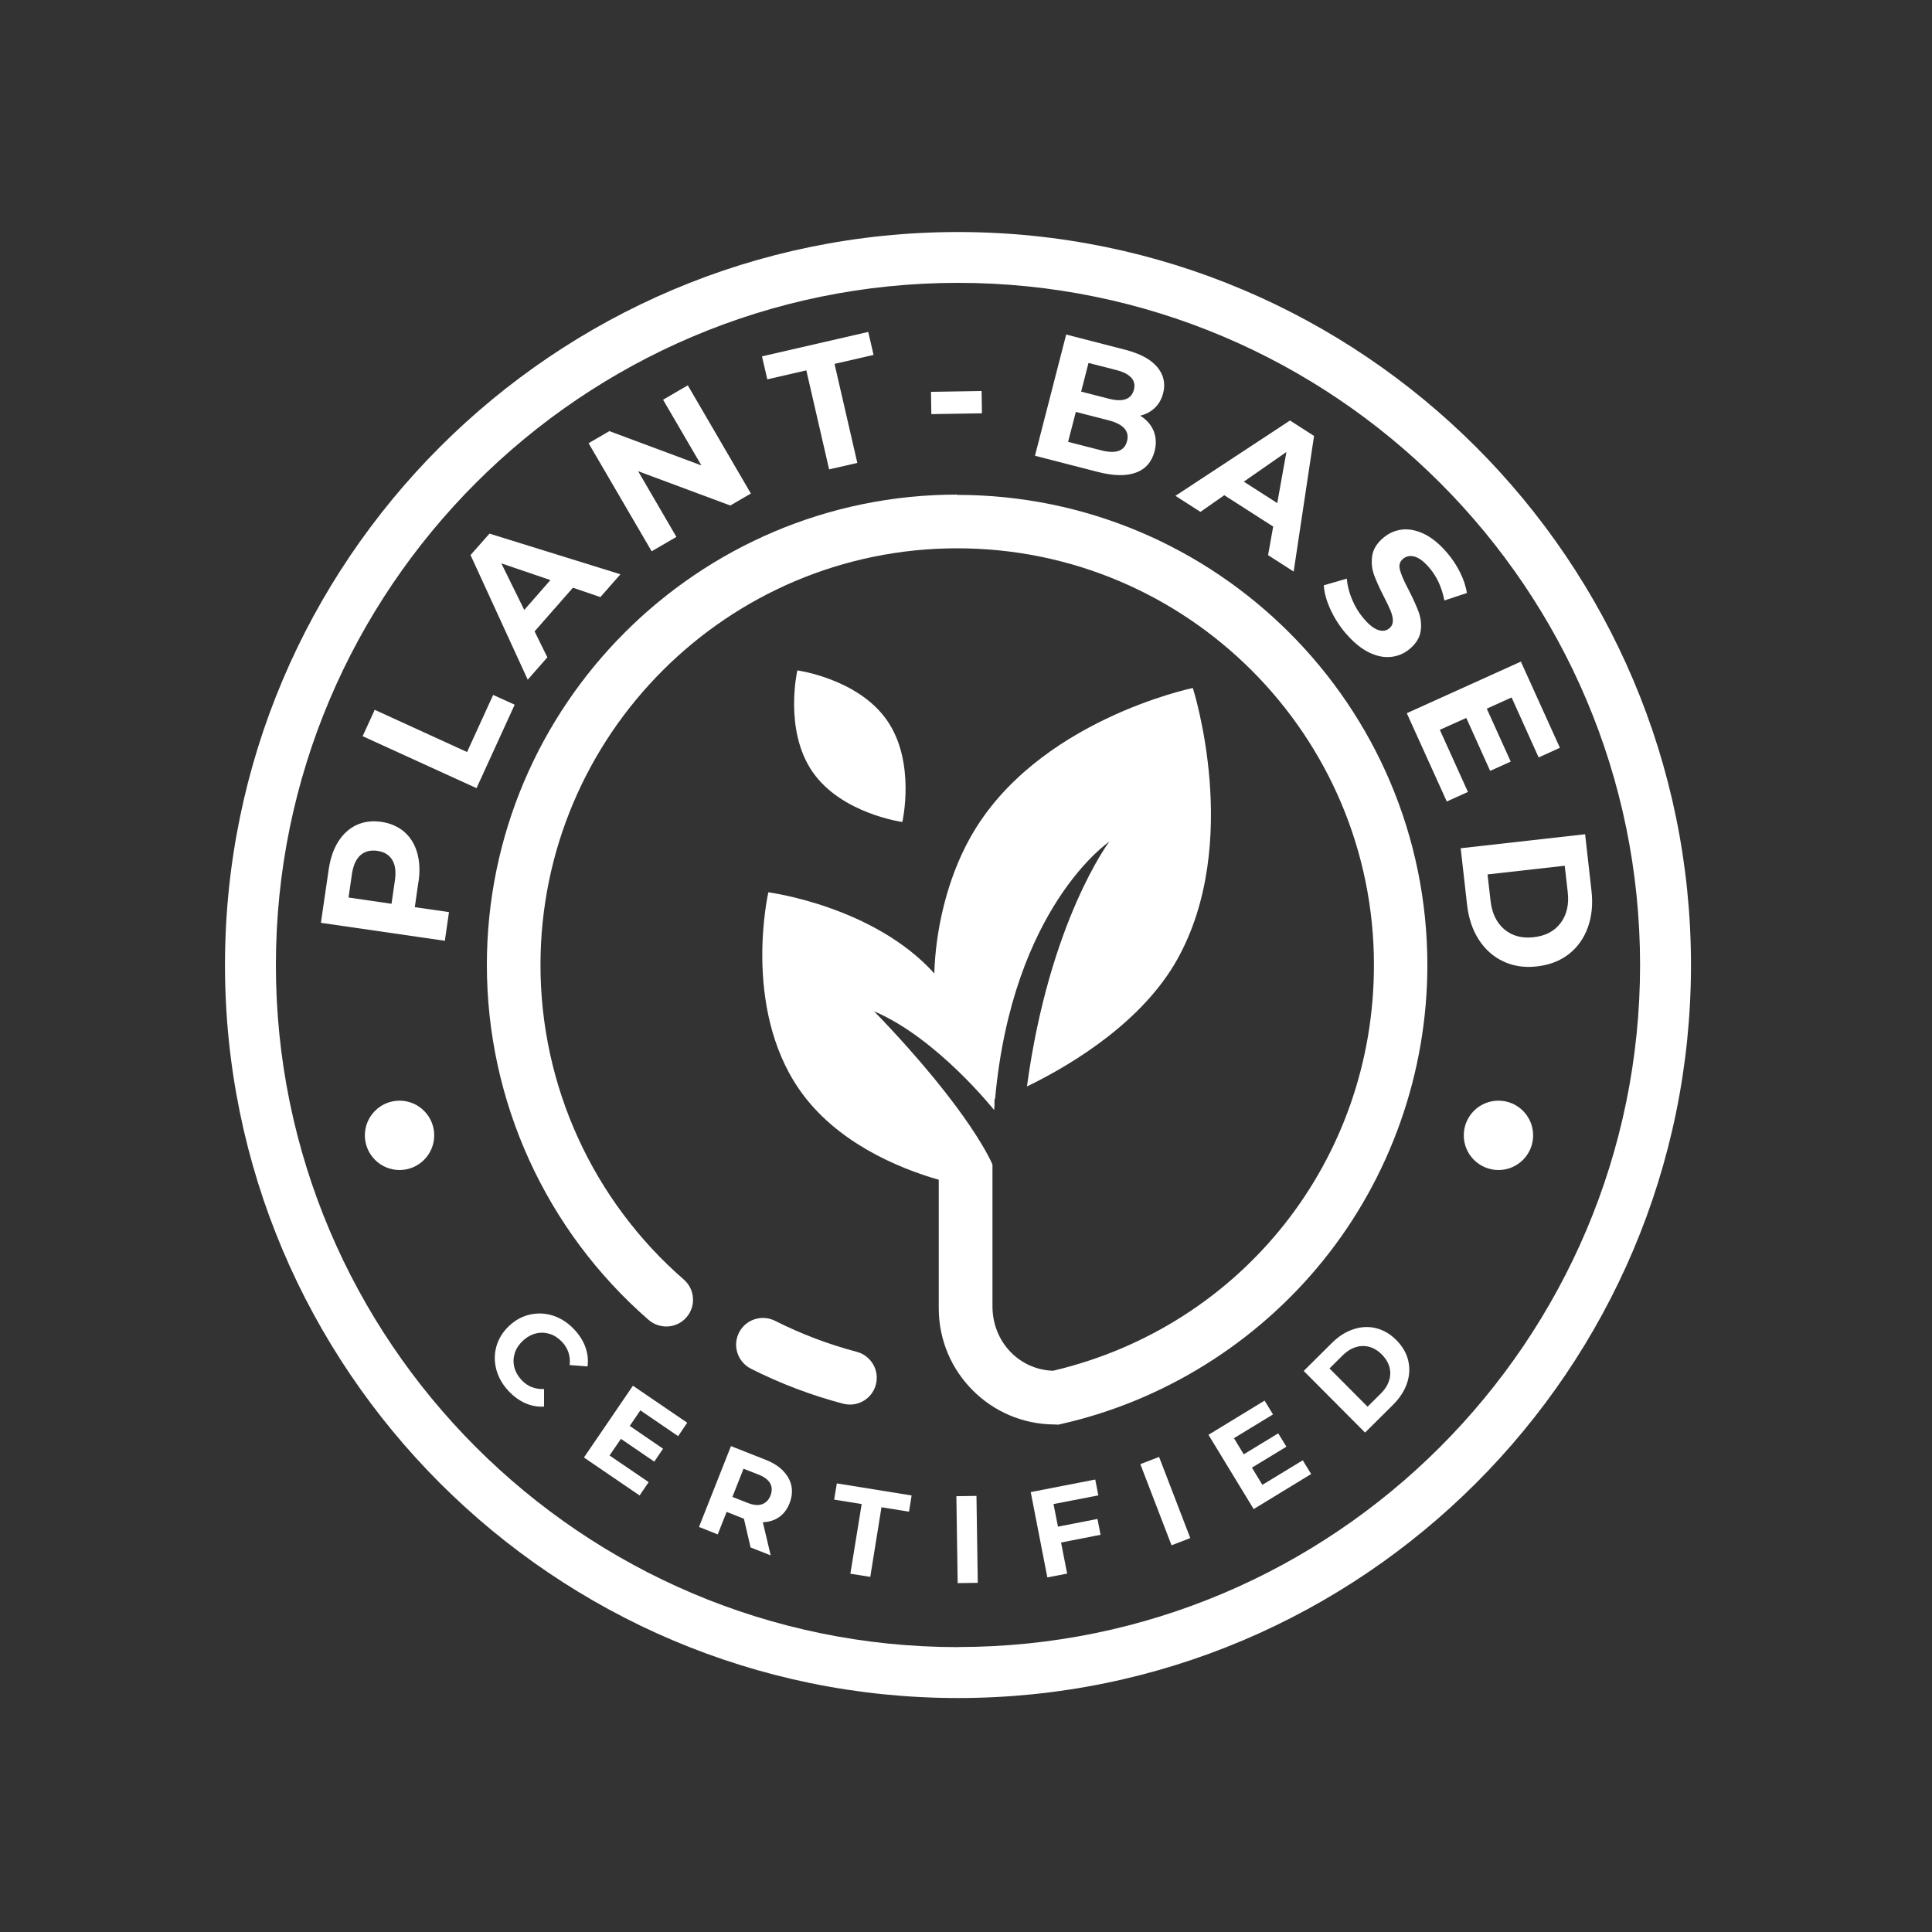 <svg viewBox="0 0 200 200" xmlns="http://www.w3.org/2000/svg" id="a">
  <rect x="0" y="0" width="200" height="200" fill="#333333" stroke="none"/>
  <defs>
    <style>
      .cls-1 {
        fill: #fff;
        stroke-width: 0px;
      }
    </style>
  </defs>
  <path d="M43.32,91.33c.17-1.14.12-2.15-.13-3.04-.25-.89-.7-1.61-1.33-2.17-.64-.55-1.43-.9-2.37-1.04-.95-.14-1.81-.03-2.57.32-.76.35-1.39.92-1.89,1.7-.5.78-.83,1.74-1,2.88l-.81,5.55,12.83,1.86.43-2.97-3.54-.51.37-2.58ZM40.88,91.14l-.35,2.42-4.45-.65.35-2.42c.13-.89.42-1.54.87-1.95.45-.41,1.04-.56,1.76-.46.71.1,1.22.41,1.54.93.32.52.41,1.23.28,2.12Z" class="cls-1"></path>
  <polygon points="51.05 71.94 48.35 77.85 38.79 73.48 37.54 76.21 49.33 81.59 53.28 72.95 51.05 71.94" class="cls-1"></polygon>
  <path d="M56.67,68.06l-1.33-2.7,3.97-4.52,2.84.97,2.08-2.36-13.56-4.21-1.96,2.22,5.92,12.9,2.03-2.31ZM51.9,58.32l5.08,1.73-2.71,3.09-2.37-4.82Z" class="cls-1"></path>
  <polygon points="70.02 55.58 66.06 48.78 75.6 52.33 77.73 51.09 71.2 39.89 68.64 41.38 72.61 48.18 63.08 44.63 60.93 45.88 67.46 57.07 70.02 55.58" class="cls-1"></polygon>
  <polygon points="83.47 38.34 85.83 48.59 88.75 47.92 86.39 37.67 90.43 36.74 89.88 34.36 78.88 36.89 79.43 39.27 83.47 38.34" class="cls-1"></polygon>
  <rect transform="translate(-.66 1.6) rotate(-.93)" height="2.31" width="5.24" y="40.53" x="96.39" class="cls-1"></rect>
  <path d="M117.58,48.93c1.01-.37,1.65-1.11,1.94-2.21.2-.78.16-1.48-.1-2.12-.27-.64-.73-1.16-1.39-1.57.6-.14,1.1-.41,1.52-.81.42-.4.7-.91.86-1.52.26-1,.05-1.9-.61-2.7-.67-.8-1.77-1.39-3.3-1.79l-6.13-1.58-3.23,12.55,6.49,1.67c1.64.42,2.96.45,3.97.07ZM112.68,37.57l2.89.74c.72.18,1.23.45,1.54.79.31.34.4.76.27,1.25-.13.49-.41.81-.84.97-.44.16-1.01.14-1.73-.04l-2.89-.74.76-2.96ZM111.37,42.64l3.39.87c1.54.4,2.18,1.12,1.91,2.15-.13.53-.43.86-.88,1.02-.45.15-1.06.13-1.83-.07l-3.39-.87.8-3.1Z" class="cls-1"></path>
  <path d="M126.73,51.26l5.07,3.25-.53,2.96,2.65,1.7,2.11-14.04-2.49-1.6-11.86,7.8,2.59,1.66,2.46-1.72ZM133.17,46.79l-.95,5.29-3.46-2.22,4.41-3.07Z" class="cls-1"></path>
  <path d="M139.33,65.58c.77.9,1.56,1.55,2.37,1.95.81.4,1.58.55,2.31.47.73-.08,1.38-.36,1.94-.84.66-.56,1.03-1.18,1.12-1.85.09-.67.02-1.32-.21-1.95-.23-.63-.58-1.4-1.04-2.3-.46-.86-.75-1.53-.89-2.03-.14-.49-.04-.88.3-1.17.34-.29.74-.37,1.21-.24.47.13.97.51,1.52,1.15.78.91,1.3,2.04,1.56,3.39l2.33-.77c-.1-.69-.34-1.4-.7-2.13-.36-.73-.81-1.41-1.35-2.04-.77-.9-1.56-1.55-2.36-1.94-.81-.39-1.57-.54-2.3-.46-.73.09-1.38.37-1.95.86-.66.56-1.04,1.18-1.14,1.86-.1.68-.04,1.33.19,1.97.23.63.58,1.4,1.04,2.3.3.58.53,1.06.68,1.43.15.37.23.71.23,1.02,0,.31-.12.57-.35.77-.32.27-.71.34-1.16.19-.46-.15-.96-.54-1.51-1.19-.5-.58-.9-1.24-1.21-1.99-.31-.74-.49-1.46-.54-2.14l-2.38.69c.04.73.26,1.55.67,2.46.41.91.95,1.75,1.61,2.53Z" class="cls-1"></path>
  <polygon points="149.05 75.55 151.79 74.32 154.26 79.8 156.39 78.84 153.91 73.36 156.48 72.2 159.28 78.41 161.48 77.41 157.44 68.49 145.63 73.83 149.77 82.97 151.96 81.98 149.05 75.55" class="cls-1"></polygon>
  <path d="M164.75,92.21l-.66-5.85-12.88,1.45.66,5.85c.16,1.4.56,2.6,1.22,3.62.65,1.01,1.5,1.76,2.54,2.25,1.04.49,2.2.66,3.49.51,1.29-.15,2.38-.57,3.28-1.27.9-.7,1.56-1.62,1.97-2.76.41-1.13.54-2.4.38-3.8ZM161.56,95.54c-.63.85-1.56,1.34-2.79,1.48-1.23.14-2.24-.14-3.05-.82-.8-.69-1.28-1.67-1.42-2.96l-.31-2.72,7.99-.9.31,2.72c.15,1.29-.1,2.36-.73,3.2Z" class="cls-1"></path>
  <path d="M60.82,141.45c.09-.66.02-1.32-.21-1.97-.23-.65-.61-1.26-1.14-1.83-.63-.68-1.34-1.15-2.14-1.43-.8-.27-1.6-.32-2.41-.15-.81.17-1.54.56-2.19,1.16-.65.61-1.1,1.31-1.33,2.1-.23.79-.24,1.6-.03,2.41.21.81.63,1.56,1.25,2.23.53.57,1.11,1,1.74,1.28.63.28,1.29.4,1.96.36v-1.82c-.94.04-1.71-.27-2.33-.93-.38-.41-.63-.86-.75-1.34-.12-.49-.1-.97.05-1.45.15-.48.44-.9.84-1.28.41-.38.86-.63,1.34-.75.49-.12.97-.1,1.45.05.48.15.9.44,1.28.84.61.66.87,1.45.77,2.38l1.81.14Z" class="cls-1"></path>
  <polygon points="60.45 150.88 66.21 154.81 67.15 153.43 63.1 150.67 64.28 148.95 67.73 151.31 68.64 149.97 65.19 147.61 66.29 146 70.2 148.67 71.14 147.28 65.52 143.45 60.45 150.88" class="cls-1"></polygon>
  <path d="M81.07,152.26c-.45-.46-1.04-.84-1.78-1.13l-3.62-1.43-3.31,8.37,1.94.77.92-2.33,1.69.67.1.04.69,2.97,2.08.82-.81-3.43c.64-.02,1.21-.2,1.68-.53.48-.33.84-.81,1.08-1.43.25-.62.31-1.22.2-1.79-.12-.57-.4-1.09-.85-1.55ZM79.76,154.82c-.18.46-.48.76-.88.9-.4.14-.9.09-1.48-.14l-1.58-.62,1.15-2.92,1.58.62c.58.23.97.53,1.18.9.2.37.21.79.03,1.26Z" class="cls-1"></path>
  <polygon points="86.35 155.24 89.2 155.7 88.03 162.91 90.09 163.24 91.25 156.03 94.1 156.49 94.37 154.81 86.63 153.56 86.35 155.24" class="cls-1"></polygon>
  <rect transform="translate(-2.37 1.51) rotate(-.86)" height="9" width="2.08" y="154.88" x="99.06" class="cls-1"></rect>
  <polygon points="113.61 157.24 109.52 158.04 109.06 155.7 113.7 154.8 113.38 153.16 106.7 154.46 108.42 163.29 110.47 162.9 109.84 159.68 113.93 158.88 113.61 157.24" class="cls-1"></polygon>
  <rect transform="translate(-47.72 53.63) rotate(-21.03)" height="9" width="2.08" y="150.9" x="119.58" class="cls-1"></rect>
  <polygon points="130.68 153.71 129.6 151.93 133.17 149.76 132.32 148.38 128.75 150.55 127.74 148.88 131.78 146.42 130.91 144.99 125.1 148.53 129.78 156.22 135.73 152.59 134.86 151.17 130.68 153.71" class="cls-1"></polygon>
  <path d="M144.55,138.73c-.63-.64-1.34-1.05-2.11-1.24-.77-.19-1.56-.15-2.35.12-.8.26-1.54.74-2.23,1.43l-2.9,2.88,6.35,6.38,2.9-2.88c.69-.69,1.17-1.43,1.44-2.22.27-.79.31-1.58.13-2.35-.18-.77-.59-1.48-1.23-2.12ZM142.92,144.28l-1.35,1.34-3.94-3.96,1.35-1.34c.64-.63,1.32-.96,2.06-.98.73-.02,1.4.27,2.01.88.6.61.89,1.28.87,2.01-.03.73-.36,1.42-1,2.05Z" class="cls-1"></path>
  <path d="M93.41,85.09s1.42-6.18-1.58-10.51c-3-4.33-9.29-5.18-9.29-5.18,0,0-1.42,6.18,1.58,10.51,3,4.33,9.29,5.18,9.29,5.18Z" class="cls-1"></path>
  <path d="M41.36,113.94c-1.98,0-3.59,1.61-3.59,3.59s1.61,3.59,3.59,3.59,3.59-1.61,3.59-3.59-1.61-3.59-3.59-3.59Z" class="cls-1"></path>
  <circle r="3.59" cy="117.53" cx="155.12" class="cls-1"></circle>
  <path d="M99.17,24.02c-41.84,0-75.88,34.04-75.88,75.88s34.04,75.88,75.88,75.88,75.88-34.04,75.88-75.88S141,24.02,99.17,24.02ZM99.17,170.51c-38.94,0-70.61-31.68-70.61-70.61S60.23,29.28,99.17,29.28s70.61,31.68,70.61,70.61-31.68,70.61-70.61,70.61Z" class="cls-1"></path>
  <path d="M87.28,145.31c.24.06.47.09.71.09,1.23,0,2.35-.82,2.68-2.07.39-1.48-.5-3-1.98-3.39-2.92-.77-5.76-1.85-8.46-3.21-1.37-.69-3.04-.14-3.73,1.22-.69,1.37-.14,3.03,1.22,3.73,3.04,1.54,6.26,2.76,9.56,3.63Z" class="cls-1"></path>
  <path d="M99.09,51.2c-26.85,0-48.69,21.84-48.69,48.69,0,14.1,6.1,27.49,16.75,36.75,1.16,1,2.91.88,3.91-.27,1.01-1.15.88-2.91-.27-3.91-9.43-8.2-14.84-20.07-14.84-32.56,0-23.79,19.35-43.14,43.14-43.14s43.14,19.35,43.14,43.14c0,20.17-13.64,37.39-33.22,42-3.48-.11-6.27-2.97-6.27-6.67v-14.67s-2.11-5.36-12.25-15.87c6.52,2.78,12.42,10.22,12.42,10.22.01-.17.03-.33.04-.5v-.63s.04-.01.06-.02c1.81-19.88,11.82-26.63,11.82-26.63,0,0-6.2,8.21-8.52,25.34,5.02-2.43,12.03-6.86,15.54-13.12,6.79-12.1,1.63-28.13,1.63-28.13,0,0-16.24,3.35-23.02,15.45-2.45,4.36-3.62,9.68-3.74,14.1-6.3-6.99-17.18-8.4-17.18-8.4,0,0-2.73,11.83,3.2,20.41,3.8,5.49,10.28,8.15,14.44,9.35v13.31c0,6.61,5.36,11.99,11.96,12.02l.4.02.36-.08c10.59-2.4,20.2-8.41,27.06-16.9,6.97-8.62,10.8-19.48,10.8-30.58,0-26.85-21.84-48.69-48.69-48.69Z" class="cls-1"></path>
</svg>